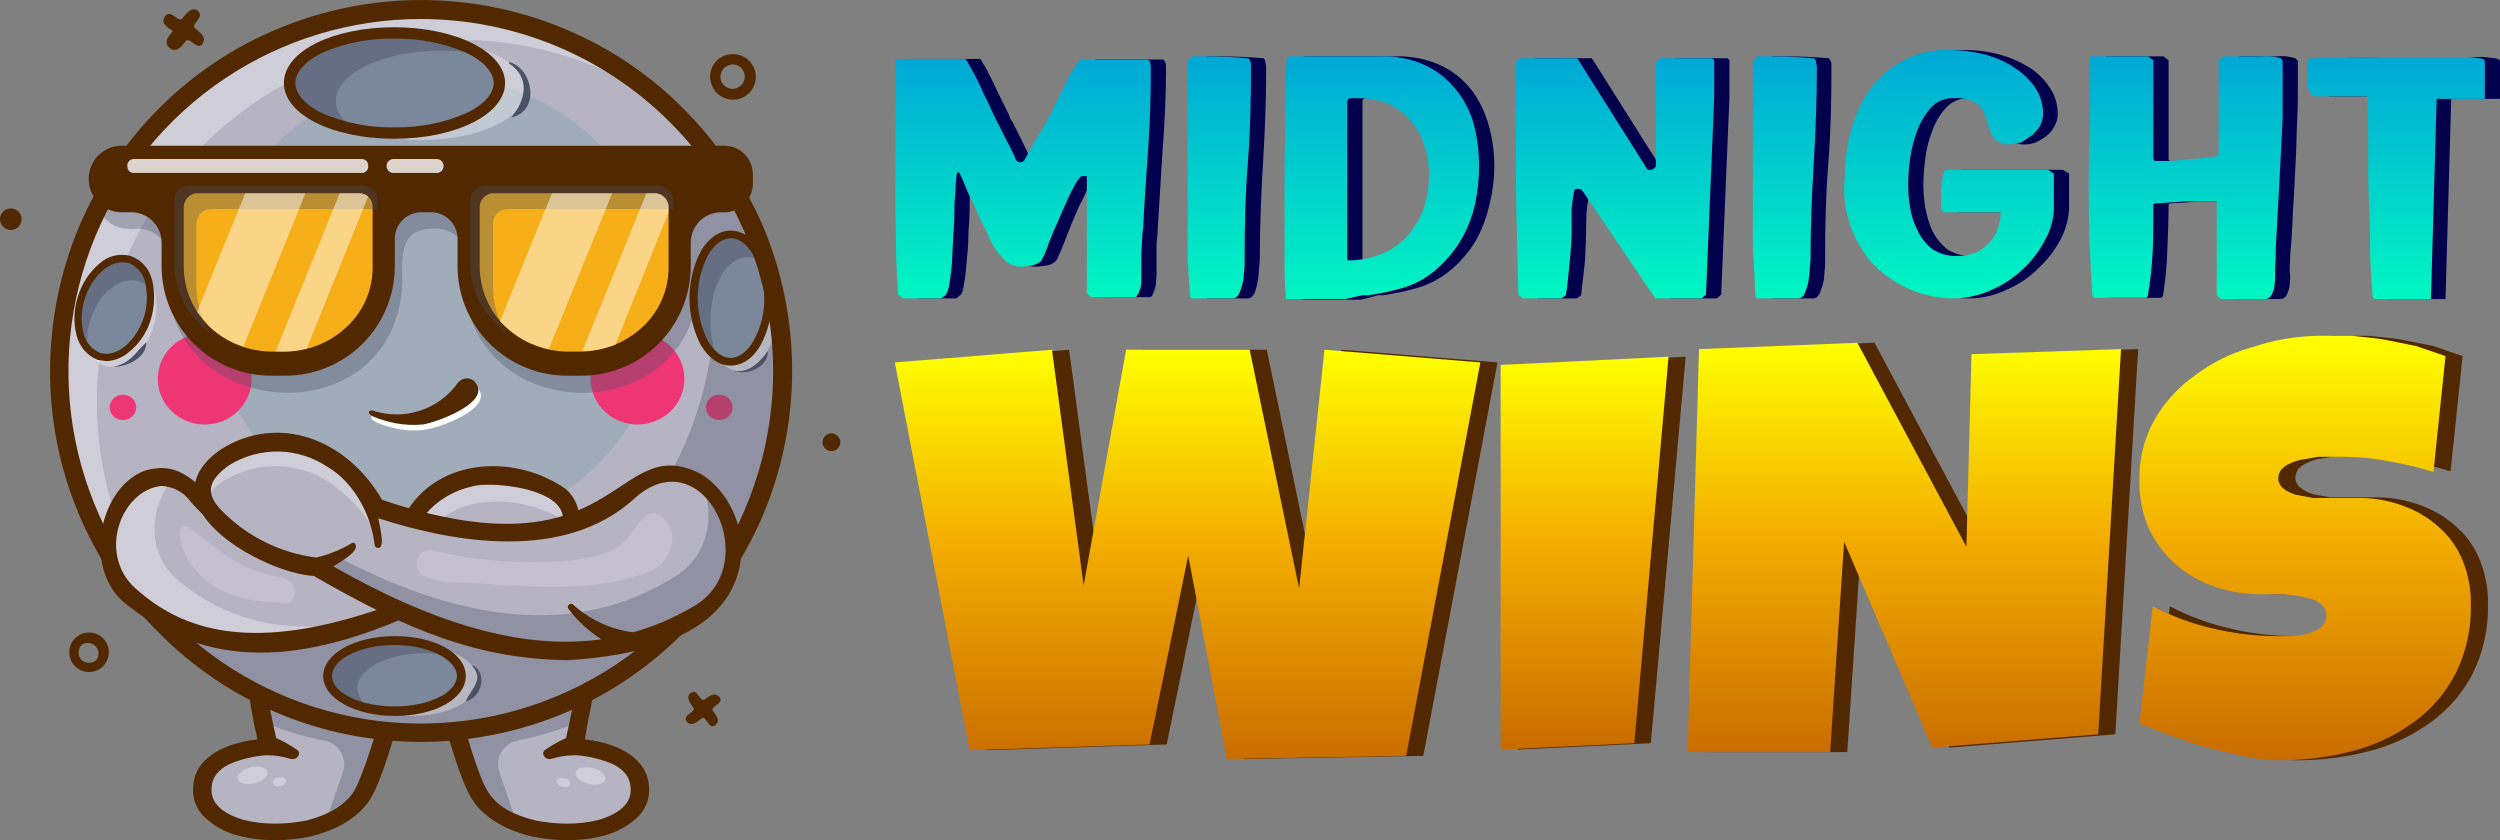 <svg width="1229" height="413" viewBox="0 0 1229 413" fill="none" xmlns="http://www.w3.org/2000/svg">
<rect x="0" y="0" width="1229" height="413" fill="#808080" stroke="none"/>
<g clip-path="url(#clip0_40003180_6304)">
<path d="M349.229 39.244C348.78 36.395 349.478 33.484 351.172 31.149C352.865 28.814 355.415 27.245 358.263 26.786C360.47 26.368 362.751 26.622 364.812 27.515C366.873 28.408 368.618 29.9 369.821 31.796C371.024 33.692 371.63 35.905 371.561 38.15C371.491 40.394 370.749 42.566 369.431 44.384C368.112 46.202 366.278 47.582 364.166 48.346C362.054 49.11 359.762 49.223 357.585 48.669C355.408 48.115 353.448 46.921 351.958 45.24C350.468 43.56 349.517 41.471 349.229 39.244ZM366.051 36.753C365.938 35.971 365.669 35.221 365.261 34.544C364.853 33.869 364.314 33.281 363.675 32.817C363.036 32.352 362.311 32.02 361.542 31.84C360.773 31.661 359.976 31.636 359.198 31.769C357.656 32.072 356.285 32.947 355.361 34.218C354.436 35.488 354.026 37.061 354.213 38.621C354.461 40.191 355.322 41.598 356.608 42.532C357.893 43.467 359.497 43.853 361.067 43.605C362.637 43.357 364.044 42.496 364.979 41.211C365.913 39.926 366.299 38.322 366.051 36.753Z" fill="#512800"/>
<path d="M353.901 342.923C351.409 339.808 348.605 342.3 346.425 343.857C344.244 345.415 342.998 338.562 339.882 340.431C336.767 342.3 339.259 345.726 340.817 347.906C342.375 350.086 335.521 351.332 337.39 354.447C339.259 357.562 342.686 355.07 344.867 353.201C347.048 351.332 348.294 358.807 351.409 356.627C354.525 354.447 352.032 351.644 350.475 349.464C348.917 347.283 355.771 346.037 353.901 342.923Z" fill="#512800"/>
<path d="M408.733 221.76C411.141 221.76 413.094 219.808 413.094 217.4C413.094 214.991 411.141 213.039 408.733 213.039C406.324 213.039 404.371 214.991 404.371 217.4C404.371 219.808 406.324 221.76 408.733 221.76Z" fill="#512800"/>
<path d="M51.091 314.265C52.785 316.207 53.638 318.741 53.462 321.311C53.287 323.881 52.098 326.276 50.156 327.97C48.215 329.663 45.68 330.516 43.109 330.341C40.538 330.166 38.143 328.977 36.449 327.035C35.61 326.074 34.969 324.957 34.562 323.748C34.155 322.54 33.99 321.262 34.077 319.99C34.164 318.717 34.501 317.474 35.068 316.332C35.635 315.189 36.422 314.17 37.383 313.331C38.345 312.493 39.462 311.852 40.671 311.445C41.88 311.038 43.158 310.873 44.431 310.96C45.704 311.047 46.947 311.383 48.09 311.95C49.232 312.518 50.252 313.304 51.091 314.265ZM39.876 324.232C40.865 325.195 42.175 325.76 43.554 325.817C44.934 325.875 46.286 325.421 47.352 324.544C48.087 323.571 48.462 322.374 48.416 321.156C48.37 319.938 47.905 318.773 47.1 317.858C46.294 316.943 45.198 316.334 43.995 316.133C42.793 315.933 41.558 316.153 40.499 316.757C39.966 317.206 39.527 317.756 39.207 318.376C38.887 318.995 38.693 319.671 38.635 320.365C38.577 321.06 38.657 321.759 38.87 322.422C39.083 323.086 39.425 323.701 39.876 324.232Z" fill="#512800"/>
<path d="M83.49 23.672C86.917 26.164 89.409 22.738 91.278 20.246C93.148 17.754 96.886 24.918 99.378 21.803C101.871 18.689 98.444 15.885 95.951 14.017C93.459 12.148 100.624 8.41 97.509 5.607C94.394 2.804 91.59 6.541 89.721 9.033C87.852 11.525 84.113 4.361 81.309 7.787C78.506 11.213 82.244 13.394 85.048 15.262C82.867 17.754 80.063 20.869 83.49 23.672Z" fill="#512800"/>
<path d="M5.296 113.062C8.221 113.062 10.592 110.692 10.592 107.768C10.592 104.843 8.221 102.473 5.296 102.473C2.371 102.473 0 104.843 0 107.768C0 110.692 2.371 113.062 5.296 113.062Z" fill="#512800"/>
<path d="M250.161 288.727C273.838 287.481 292.841 306.169 289.103 327.348L282.249 367.216C298.761 368.15 313.714 374.379 314.649 386.526C317.764 413.935 247.981 416.427 235.831 390.575C230.846 379.986 222.746 353.511 216.204 330.463C209.662 307.415 226.485 289.973 250.161 288.727Z" fill="#B6B3C3"/>
<path opacity="0.35" fill-rule="evenodd" clip-rule="evenodd" d="M254.523 364.101C264.653 362.038 274.563 359.013 284.118 355.069L289.103 327.348C292.841 306.169 273.838 287.481 250.161 288.727C226.485 289.973 210.285 310.218 216.204 330.463C222.123 350.708 230.846 379.986 235.831 390.575C240.815 401.165 245.8 402.099 254.211 404.903L245.488 379.674C244.92 378.06 244.708 376.342 244.868 374.638C245.028 372.934 245.555 371.285 246.414 369.805C247.273 368.325 248.442 367.048 249.842 366.063C251.242 365.079 252.839 364.409 254.523 364.101Z" fill="#4C5166"/>
<g opacity="0.35">
<path d="M297.529 383.275C298.063 381.103 295.244 378.544 291.234 377.559C287.224 376.575 283.541 377.537 283.007 379.708C282.474 381.88 285.292 384.439 289.302 385.424C293.312 386.408 296.996 385.446 297.529 383.275Z" fill="white"/>
<path d="M280.342 385.466C280.629 384.297 279.372 382.983 277.534 382.532C275.696 382.08 273.973 382.663 273.686 383.832C273.399 385.001 274.656 386.315 276.494 386.766C278.332 387.218 280.055 386.636 280.342 385.466Z" fill="white"/>
</g>
<path d="M278.51 412.999C272.644 413.009 266.795 412.382 261.064 411.13C247.357 407.704 237.076 401.163 231.78 392.442C226.484 383.721 220.877 364.41 215.269 343.854L211.531 331.395C210.008 325.992 209.836 320.297 211.031 314.811C212.226 309.326 214.751 304.218 218.384 299.937C222.292 295.361 227.105 291.642 232.52 289.016C237.935 286.389 243.835 284.911 249.849 284.676H250.161C266.049 285.299 277.576 289.659 284.429 297.446C297.825 312.396 292.841 336.379 288.479 357.558L287.545 363.476C306.237 365.656 318.075 374.066 319.01 386.213C319.358 389.066 319.033 391.962 318.059 394.666C317.085 397.371 315.49 399.809 313.402 401.786C308.698 406.071 303.037 409.168 296.891 410.818C290.889 412.365 284.707 413.098 278.51 412.999ZM250.161 292.774C245.45 293.03 240.84 294.238 236.61 296.326C232.38 298.414 228.617 301.338 225.55 304.921C222.795 308.316 220.903 312.327 220.035 316.612C219.167 320.896 219.349 325.327 220.565 329.526C221.5 333.575 222.746 337.936 223.992 341.985C229.288 360.984 234.896 380.918 239.569 388.704C244.242 396.491 252.03 400.54 263.245 403.343C268.274 404.339 273.384 404.86 278.51 404.901C283.864 404.949 289.202 404.321 294.398 403.032C300.629 401.163 311.221 396.802 309.975 386.836C309.664 382.164 306.86 378.426 301.252 375.623C295.508 373.191 289.404 371.718 283.183 371.262H282.872C278.751 371.273 274.655 371.903 270.722 373.131H270.099C269.611 373.159 269.124 373.058 268.687 372.84C268.25 372.621 267.877 372.292 267.607 371.885C267.378 371.637 267.209 371.339 267.115 371.015C267.021 370.691 267.003 370.349 267.064 370.017C267.124 369.685 267.261 369.371 267.463 369.101C267.666 368.831 267.928 368.611 268.23 368.459C271.376 366.292 274.712 364.415 278.199 362.853C278.822 360.673 279.133 358.493 279.756 356.001C283.806 336.69 288.168 314.576 277.576 302.429C271.968 296.511 263.245 293.397 250.161 292.774Z" fill="#512800"/>
<path d="M163.866 288.727C140.189 287.481 121.186 306.169 124.924 327.348L131.778 367.216C115.267 368.15 100.313 374.379 99.379 386.526C96.263 413.935 166.047 416.427 178.197 390.575C183.181 379.986 191.281 353.511 197.823 330.463C204.365 307.415 187.543 289.973 163.866 288.727Z" fill="#B6B3C3"/>
<path opacity="0.35" fill-rule="evenodd" clip-rule="evenodd" d="M159.505 364.101C149.351 362.133 139.432 359.105 129.909 355.069L124.925 327.348C121.186 306.169 140.19 287.481 163.866 288.727C187.543 289.973 203.743 310.218 197.823 330.463C191.904 350.708 183.181 379.986 178.197 390.575C173.212 401.165 168.228 402.099 159.816 404.903L168.539 379.674C169.108 378.06 169.319 376.342 169.16 374.638C169 372.934 168.472 371.285 167.614 369.805C166.755 368.325 165.585 367.048 164.185 366.063C162.785 365.079 161.189 364.409 159.505 364.101Z" fill="#4C5166"/>
<g opacity="0.35">
<path d="M125.105 385.077C129.115 384.093 131.934 381.534 131.4 379.362C130.867 377.19 127.183 376.228 123.173 377.213C119.163 378.198 116.345 380.757 116.878 382.928C117.412 385.1 121.095 386.062 125.105 385.077Z" fill="white"/>
<path fill-rule="evenodd" clip-rule="evenodd" d="M140.503 383.409C140.814 384.655 139.88 385.901 138.01 386.524C136.141 387.147 134.583 386.212 134.272 384.966C133.96 383.72 134.895 382.475 136.764 382.163C138.633 381.852 140.191 382.163 140.503 383.409Z" fill="white"/>
</g>
<path d="M117.137 410.818C110.963 409.239 105.285 406.133 100.626 401.786C98.538 399.809 96.943 397.371 95.969 394.666C94.995 391.962 94.67 389.066 95.019 386.213C95.642 374.066 107.791 365.656 126.483 363.476C126.187 361.48 125.771 359.504 125.237 357.558C121.187 336.379 116.203 312.396 129.599 297.446C136.453 289.659 147.979 285.299 163.867 284.676H164.179C170.193 284.911 176.093 286.389 181.508 289.016C186.924 291.642 191.736 295.361 195.644 299.937C199.298 304.205 201.814 309.326 202.957 314.826C204.101 320.326 203.836 326.025 202.186 331.395C201.252 335.444 200.005 339.805 198.759 343.854C193.152 364.41 187.544 383.721 182.248 392.442C176.952 401.163 166.671 407.704 152.964 411.13C147.233 412.382 141.384 413.009 135.518 412.999C129.321 413.098 123.139 412.365 117.137 410.818ZM136.453 302.429C125.86 314.576 130.222 336.69 134.272 356.001C134.895 358.493 135.206 360.673 135.829 362.853C139.316 364.415 142.653 366.292 145.799 368.459C146.1 368.611 146.363 368.831 146.565 369.101C146.767 369.371 146.904 369.685 146.964 370.017C147.025 370.349 147.007 370.691 146.913 371.015C146.819 371.339 146.651 371.637 146.422 371.885C146.151 372.292 145.778 372.621 145.341 372.84C144.904 373.058 144.417 373.159 143.929 373.131H142.995C139.174 371.881 135.177 371.25 131.156 371.262H130.845C124.624 371.718 118.52 373.191 112.776 375.623C107.168 378.426 104.365 382.164 104.053 386.836C102.807 396.802 113.399 401.163 119.63 403.032C124.826 404.321 130.164 404.949 135.518 404.901C140.643 404.844 145.752 404.323 150.783 403.343C161.687 400.54 170.098 395.557 174.148 388.704C178.198 381.852 184.74 360.984 190.036 341.985C191.282 337.936 192.529 333.575 193.463 329.526C194.721 325.311 194.895 320.846 193.969 316.545C193.043 312.244 191.048 308.246 188.167 304.921C185.184 301.319 181.482 298.378 177.298 296.286C173.114 294.195 168.54 292.998 163.867 292.774C150.783 293.397 142.06 296.511 136.453 302.429Z" fill="#512800"/>
<path d="M206.858 360.05C305.102 360.05 384.744 280.426 384.744 182.205C384.744 83.984 305.102 4.359 206.858 4.359C108.615 4.359 28.973 83.984 28.973 182.205C28.973 280.426 108.615 360.05 206.858 360.05Z" fill="#B6B3C3"/>
<path d="M215.269 260.695C276.865 260.695 326.798 210.773 326.798 149.191C326.798 87.609 276.865 37.688 215.269 37.688C153.673 37.688 103.74 87.609 103.74 149.191C103.74 210.773 153.673 260.695 215.269 260.695Z" fill="#A1ACBA"/>
<path d="M353.591 206.502C357.204 206.502 360.133 203.713 360.133 200.272C360.133 196.832 357.204 194.043 353.591 194.043C349.978 194.043 347.049 196.832 347.049 200.272C347.049 203.713 349.978 206.502 353.591 206.502Z" fill="#EE3675"/>
<path d="M313.403 208.679C326.135 208.679 336.457 198.639 336.457 186.253C336.457 173.868 326.135 163.828 313.403 163.828C300.671 163.828 290.35 173.868 290.35 186.253C290.35 198.639 300.671 208.679 313.403 208.679Z" fill="#EE3675"/>
<path d="M60.437 206.502C64.05 206.502 66.979 203.713 66.979 200.272C66.979 196.832 64.05 194.043 60.437 194.043C56.824 194.043 53.895 196.832 53.895 200.272C53.895 203.713 56.824 206.502 60.437 206.502Z" fill="#EE3675"/>
<path d="M100.626 208.679C113.358 208.679 123.679 198.639 123.679 186.253C123.679 173.868 113.358 163.828 100.626 163.828C87.894 163.828 77.572 173.868 77.572 186.253C77.572 198.639 87.894 208.679 100.626 208.679Z" fill="#EE3675"/>
<path opacity="0.35" d="M47.666 197.157C47.666 150.072 66.374 104.916 99.676 71.622C132.977 38.328 178.144 19.623 225.24 19.623C262.097 19.434 298.074 30.879 328.046 52.327C310.278 35.465 289.218 22.454 266.185 14.109C243.153 5.764 218.645 2.266 194.197 3.833C169.749 5.4 145.889 11.999 124.111 23.216C102.333 34.433 83.108 50.027 67.639 69.019C52.17 88.012 40.793 109.994 34.218 133.588C27.644 157.182 26.015 181.879 29.434 206.132C32.853 230.385 41.245 253.671 54.085 274.529C66.926 295.388 83.937 313.37 104.053 327.349C86.177 310.713 71.938 290.558 62.234 268.152C52.529 245.746 47.569 221.574 47.666 197.157Z" fill="#FEFEFE"/>
<path opacity="0.35" d="M333.652 306.792C383.497 258.827 399.697 173.486 369.167 109.636C364.532 99.412 359.007 89.615 352.655 80.359L347.671 73.818C346.724 72.69 345.407 71.934 343.955 71.684C342.503 71.434 341.01 71.707 339.74 72.454C338.47 73.201 337.506 74.373 337.018 75.763C336.531 77.154 336.553 78.671 337.079 80.047H337.39C335.833 80.047 62.618 79.736 61.371 80.047C56.533 87.018 52.162 94.301 48.287 101.85C51.402 110.571 59.502 113.374 67.914 112.439C71.962 112.439 75.845 114.047 78.708 116.909C81.571 119.772 83.179 123.653 83.179 127.701C72.898 207.124 194.085 218.025 197.823 139.225C197.823 128.013 195.643 113.374 211.219 112.439C219.631 111.505 228.042 115.866 228.665 124.898C217.45 213.976 351.721 216.78 343.309 127.701C343.283 126.962 343.388 126.223 343.621 125.521C343.621 124.695 343.949 123.903 344.533 123.318C345.118 122.734 345.91 122.406 346.736 122.406C347.563 122.406 348.355 122.734 348.939 123.318C349.523 123.903 349.852 124.695 349.852 125.521C360.444 203.698 314.648 282.187 244.553 311.464C227.738 308.187 211.478 302.524 196.266 294.645C154.209 314.267 113.086 319.562 76.948 288.105C70.384 282.953 66.037 275.487 64.798 267.237C63.12 275.119 63.659 283.313 66.356 290.908H66.044C121.498 367.216 243.307 383.101 316.206 322.677C322.381 317.791 328.211 312.484 333.652 306.792ZM173.212 326.726H161.374C160.751 326.415 160.751 325.48 161.374 325.48C173.256 322.389 184.831 318.219 195.954 313.022H196.577C202.496 316.136 208.415 318.628 214.335 321.12C214.5 321.12 214.658 321.185 214.775 321.302C214.892 321.419 214.958 321.577 214.958 321.743C214.958 321.908 214.892 322.066 214.775 322.183C214.658 322.3 214.5 322.365 214.335 322.365C200.845 325.421 187.043 326.884 173.212 326.726Z" fill="#4C5166"/>
<path opacity="0.35" d="M202.496 351.954C220.562 351.954 235.207 344.145 235.207 334.512C235.207 324.879 220.562 317.07 202.496 317.07C184.43 317.07 169.785 324.879 169.785 334.512C169.785 344.145 184.43 351.954 202.496 351.954Z" fill="#FEFEFE"/>
<path d="M194.086 349.774C212.152 349.774 226.797 341.965 226.797 332.333C226.797 322.7 212.152 314.891 194.086 314.891C176.02 314.891 161.375 322.7 161.375 332.333C161.375 341.965 176.02 349.774 194.086 349.774Z" fill="#7B879B"/>
<path opacity="0.45" d="M175.705 338.25C175.705 328.906 190.347 321.12 208.727 321.12C212.813 321.039 216.893 321.457 220.877 322.366C214.958 317.694 205.3 314.891 194.085 314.891C176.016 314.891 161.062 322.677 161.062 332.333C161.062 341.988 169.474 345.725 181.624 348.217C179.921 347.14 178.497 345.676 177.468 343.944C176.439 342.212 175.835 340.261 175.705 338.25Z" fill="#4C5166"/>
<path d="M194.086 351.955C174.459 351.955 158.883 343.234 158.883 332.333C158.883 321.432 174.459 312.711 194.086 312.711C213.713 312.711 228.978 321.12 228.978 332.333C228.978 343.546 213.713 351.955 194.086 351.955ZM194.086 317.071C177.263 317.071 163.244 323.924 163.244 332.333C163.244 340.743 177.263 347.283 194.086 347.283C210.909 347.283 224.616 340.431 224.616 332.333C224.616 324.235 210.597 317.071 194.086 317.071Z" fill="#512800"/>
<path opacity="0.35" d="M75.234 161.255C79.419 148.145 75.636 135.228 66.785 132.404C57.933 129.58 47.366 137.918 43.181 151.028C38.996 164.138 42.779 177.055 51.63 179.879C60.481 182.703 71.049 174.365 75.234 161.255Z" fill="#FEFEFE"/>
<path d="M72.328 156.572C76.512 143.462 72.73 130.545 63.878 127.721C55.027 124.896 44.459 133.235 40.275 146.345C36.09 159.454 39.873 172.371 48.724 175.196C57.575 178.02 68.143 169.681 72.328 156.572Z" fill="#7B879B"/>
<path opacity="0.45" d="M44.55 156.976C48.6 143.895 59.192 135.485 68.227 138.288C70.435 138.93 72.393 140.235 73.834 142.026C72.9 134.862 69.161 129.256 63.865 127.699C58.569 126.141 44.239 132.993 40.189 146.075C36.139 159.156 38.319 166.008 42.992 171.303C42.46 166.471 42.992 161.581 44.55 156.976Z" fill="#4C5166"/>
<path d="M52.338 177.535L47.976 176.912C45.458 175.878 43.216 174.27 41.431 172.214C39.646 170.159 38.367 167.715 37.696 165.077C36.046 158.714 36.262 152.01 38.319 145.766C40.187 139.447 43.87 133.815 48.911 129.57C50.929 127.703 53.389 126.38 56.06 125.727C58.73 125.073 61.523 125.109 64.176 125.833C66.794 126.756 69.138 128.324 70.989 130.393C72.841 132.462 74.14 134.964 74.768 137.668C76.272 144.047 76.057 150.71 74.145 156.979C72.282 163.379 68.471 169.04 63.241 173.175C60.194 175.802 56.356 177.336 52.338 177.535ZM60.126 128.947C52.961 128.947 45.172 136.111 41.746 146.701C39.844 152.33 39.628 158.392 41.123 164.142C41.646 166.226 42.651 168.157 44.059 169.78C45.465 171.403 47.234 172.672 49.222 173.486C57.011 175.978 66.668 168.191 70.718 156.044C72.457 150.387 72.672 144.37 71.341 138.603C70.818 136.519 69.812 134.588 68.405 132.965C66.998 131.342 65.229 130.073 63.241 129.259L60.126 128.947Z" fill="#512800"/>
<path opacity="0.35" d="M363.871 182.517C374.022 182.517 382.251 168.433 382.251 151.059C382.251 133.686 374.022 119.602 363.871 119.602C353.719 119.602 345.49 133.686 345.49 151.059C345.49 168.433 353.719 182.517 363.871 182.517Z" fill="#FEFEFE"/>
<path d="M359.199 177.845C369.35 177.845 377.579 163.761 377.579 146.387C377.579 129.014 369.35 114.93 359.199 114.93C349.048 114.93 340.818 129.014 340.818 146.387C340.818 163.761 349.048 177.845 359.199 177.845Z" fill="#7B879B"/>
<path opacity="0.45" d="M349.229 157.601C349.229 140.471 357.329 126.455 367.298 126.455C369.767 126.36 372.191 127.131 374.151 128.635C371.036 120.537 365.429 115.242 359.198 115.242C352.967 115.242 341.129 129.258 341.129 146.388C341.129 163.519 345.802 170.994 352.344 175.666C350.275 169.868 349.221 163.757 349.229 157.601Z" fill="#4C5166"/>
<path d="M359.198 179.713C353.59 179.713 348.606 176.287 344.556 169.746C340.866 162.567 338.941 154.613 338.941 146.542C338.941 138.471 340.866 130.516 344.556 123.338C348.606 116.797 353.59 113.371 359.198 113.371C364.805 113.371 370.101 116.797 373.84 123.338C377.702 130.395 379.636 138.344 379.447 146.386C379.661 154.53 377.727 162.586 373.84 169.746C370.101 176.287 364.805 179.713 359.198 179.713ZM359.198 117.109C355.148 117.109 351.098 120.223 347.983 125.518C344.696 132.039 342.984 139.24 342.984 146.542C342.984 153.844 344.696 161.045 347.983 167.566C351.098 172.861 355.148 175.975 359.198 175.975C363.248 175.975 367.298 172.861 370.413 167.566C374.055 161.112 375.885 153.794 375.709 146.386C375.844 139.082 374.015 131.875 370.413 125.518C367.298 120.223 363.559 117.109 359.198 117.109Z" fill="#512800"/>
<path opacity="0.35" d="M207.171 68.832C235.56 68.832 258.574 57.816 258.574 44.227C258.574 30.637 235.56 19.621 207.171 19.621C178.782 19.621 155.768 30.637 155.768 44.227C155.768 57.816 178.782 68.832 207.171 68.832Z" fill="#FEFEFE"/>
<path d="M193.774 65.406C222.163 65.406 245.177 54.39 245.177 40.801C245.177 27.212 222.163 16.195 193.774 16.195C165.385 16.195 142.371 27.212 142.371 40.801C142.371 54.39 165.385 65.406 193.774 65.406Z" fill="#7B879B"/>
<path opacity="0.45" d="M165.113 49.522C165.113 36.129 188.167 24.916 216.828 24.916C223.313 24.874 229.786 25.5 236.143 26.785C226.797 20.244 211.532 16.195 193.774 16.195C165.425 16.195 142.371 27.096 142.371 40.801C142.371 54.505 155.767 60.112 174.459 63.538C168.54 59.8 165.113 54.817 165.113 49.522Z" fill="#4C5166"/>
<path d="M193.773 68.212C163.554 68.212 139.566 56.376 139.566 40.803C139.566 25.23 163.554 13.395 193.773 13.395C223.992 13.395 248.292 25.542 248.292 40.803C248.292 56.065 224.304 68.212 193.773 68.212ZM193.773 19.001C181.686 18.767 169.687 21.102 158.57 25.853C150.159 29.902 145.174 35.508 145.174 40.803C145.174 46.098 150.159 51.705 158.57 55.754C169.687 60.504 181.686 62.84 193.773 62.606C205.861 62.84 217.86 60.504 228.977 55.754C237.699 51.705 242.684 46.098 242.684 40.803C242.684 35.508 237.699 29.902 228.977 25.853C217.86 21.102 205.861 18.767 193.773 19.001Z" fill="#512800"/>
<path d="M232.403 327.035C239.88 331.084 236.765 342.92 228.977 344.789C231.469 338.559 238.323 334.199 232.092 327.347L232.403 327.035Z" fill="#4C5166"/>
<path d="M55.764 180.336C64.175 178.467 66.044 173.795 71.652 168.5H71.963C71.963 175.664 62.617 180.336 56.075 180.336H55.764Z" fill="#4C5166"/>
<path d="M360.445 182.207C367.611 183.764 373.218 178.47 377.268 172.863H377.58C377.268 180.961 366.988 184.699 360.445 182.207Z" fill="#4C5166"/>
<path d="M250.474 30.523C262.312 33.95 265.427 54.506 251.72 57.621H251.408C258.573 49.211 260.754 37.998 250.162 31.146L250.474 30.523Z" fill="#4C5166"/>
<path d="M206.859 364.723C182.568 364.699 158.525 359.828 136.141 350.396C114.444 341.23 94.757 327.896 78.196 311.152C61.167 294.278 47.661 274.19 38.463 252.054C29.264 229.918 24.556 206.176 24.612 182.206C24.669 157.823 29.539 133.691 38.942 111.193C48.262 89.583 61.58 69.928 78.196 53.26C94.77 36.609 114.459 23.38 136.141 14.328C158.575 4.879 182.672 0.012 207.015 0.012C231.358 0.012 255.455 4.879 277.889 14.328C299.571 23.38 319.26 36.609 335.834 53.26C352.45 69.928 365.768 89.583 375.087 111.193C384.546 133.674 389.419 157.817 389.419 182.206C389.419 206.595 384.546 230.739 375.087 253.22C365.842 274.869 352.515 294.538 335.834 311.152C319.272 327.896 299.585 341.23 277.889 350.396C255.395 359.829 231.251 364.699 206.859 364.723ZM206.859 9.344C172.587 9.344 139.086 19.509 110.595 38.551C82.103 57.593 59.903 84.658 46.802 116.319C33.701 147.981 30.289 182.816 36.998 216.417C43.706 250.018 60.234 280.874 84.49 305.08C108.745 329.286 139.638 345.755 173.258 352.401C206.879 359.048 241.716 355.574 273.361 342.419C305.006 329.265 332.036 307.02 351.032 278.501C370.027 249.982 380.133 216.47 380.072 182.206C379.989 136.332 361.704 92.364 329.229 59.955C296.754 27.546 252.744 9.344 206.859 9.344Z" fill="#512800"/>
<path d="M281.003 254.466C280.609 250.403 278.722 246.63 275.707 243.877C272.852 241.517 269.575 239.72 266.05 238.582C254.924 233.959 242.696 232.661 230.847 234.844C224.741 236.094 218.983 238.666 213.977 242.379C208.972 246.092 204.841 250.855 201.874 256.335L200.005 260.696C172.901 267.236 145.175 271.285 119.629 260.384C110.818 256.666 103.022 250.9 96.887 243.565C68.849 212.107 33.646 270.04 66.045 294.645C108.102 328.595 160.128 317.071 205.301 295.891C214.958 301.186 230.223 297.76 238.946 294.645C252.895 289.225 265.151 280.196 274.461 268.482C278.213 264.718 280.528 259.759 281.003 254.466Z" fill="#B6B3C3"/>
<path d="M134.583 283.12C138.945 283.432 146.11 286.235 144.552 292.464C142.995 298.693 139.256 296.202 136.141 296.202C118.384 295.89 97.822 289.661 90.034 270.039C87.853 264.432 86.607 254.777 94.396 260.383C107.48 270.35 118.072 280.005 134.583 283.12Z" fill="#C4C0D1"/>
<path opacity="0.35" d="M89.098 286.545C70.717 272.529 73.832 248.547 85.048 235.154C60.437 227.367 38.318 273.464 66.044 294.643C104.363 325.478 150.781 318.626 193.15 301.495C157.635 311.774 120.563 312.085 89.098 286.545Z" fill="white"/>
<path opacity="0.35" d="M275.708 243.877C272.852 241.517 269.575 239.72 266.05 238.582C254.924 233.959 242.696 232.661 230.847 234.844C224.741 236.094 218.983 238.666 213.978 242.379C208.972 246.092 204.841 250.855 201.874 256.335L200.316 259.138C200.316 263.81 200.628 268.794 200.628 273.466H202.186C202.658 271.898 203.396 270.423 204.366 269.105C207.333 263.625 211.464 258.862 216.47 255.149C221.475 251.436 227.233 248.864 233.339 247.614C245.086 245.438 257.212 246.737 268.231 251.352C271.851 252.489 275.231 254.284 278.2 256.647L280.381 259.138C280.739 257.71 280.948 256.249 281.004 254.778C280.684 250.604 278.791 246.708 275.708 243.877Z" fill="white"/>
<path d="M278.2 240.45C252.031 222.074 211.532 225.188 197.201 256.646C96.576 281.875 108.414 220.516 71.03 231.418C47.665 240.45 40.188 282.497 63.865 298.382C106.545 332.02 155.456 323.611 205.301 300.874C230.535 311.464 281.315 283.743 284.742 254.466C284.677 251.805 284.062 249.186 282.936 246.774C281.81 244.362 280.198 242.209 278.2 240.45ZM271.658 265.367C254.835 285.301 229.289 299.628 206.859 291.841C149.537 314.89 102.495 320.496 68.538 290.907C46.731 274.088 59.192 240.761 79.442 238.893C82.264 239.024 85.019 239.792 87.501 241.141C89.983 242.489 92.127 244.383 93.772 246.679C119.941 277.514 162.933 274.399 197.201 265.99C197.201 269.105 198.136 281.252 202.186 280.629C206.236 280.006 203.432 279.071 203.432 278.137C198.448 258.203 214.959 242.942 231.782 239.204C242.374 235.778 292.531 241.384 271.658 265.367Z" fill="#512800"/>
<path fill-rule="evenodd" clip-rule="evenodd" d="M309.353 241.694C300.802 249.138 290.688 254.566 279.757 257.578C248.604 266.611 216.204 259.447 185.051 249.48C179.537 240.051 172.109 231.881 163.243 225.498C155.504 220.401 146.476 217.607 137.21 217.441C127.944 217.276 118.822 219.746 110.906 224.563C105.61 227.989 100.314 233.284 99.691 239.825C99.604 242.601 100.147 245.36 101.281 247.895C102.414 250.431 104.107 252.677 106.233 254.464C119.461 267.837 136.792 276.391 155.455 278.758C211.843 312.084 281.003 338.87 341.752 302.741C384.121 279.069 347.36 209.613 309.353 241.694Z" fill="#B6B3C3"/>
<path d="M321.502 280.005C290.972 293.087 256.08 287.48 223.681 286.235C218.557 286.335 213.467 285.381 208.727 283.431C201.873 280.317 204.989 268.793 212.465 270.661C241.749 277.825 294.087 280.628 308.106 265.367C312.779 259.449 318.387 246.679 326.487 255.088C334.587 263.498 329.29 275.022 321.502 280.005Z" fill="#C4C0D1"/>
<path opacity="0.35" fill-rule="evenodd" clip-rule="evenodd" d="M181.312 243.251C176.185 236.486 170.098 230.505 163.243 225.498C155.504 220.401 146.476 217.607 137.21 217.441C127.944 217.276 118.822 219.746 110.905 224.563C105.609 227.989 100.313 233.284 99.69 239.825C99.363 241.948 99.689 244.121 100.625 246.054C102.901 242.118 106.111 238.802 109.971 236.399C117.861 231.508 126.995 228.995 136.277 229.161C145.56 229.326 154.598 232.164 162.309 237.333C171.344 243.617 178.894 251.803 184.427 261.316H185.362L181.312 243.251Z" fill="white"/>
<path opacity="0.35" fill-rule="evenodd" clip-rule="evenodd" d="M345.803 239.203C351.411 254.776 348.295 274.71 329.292 284.988C276.331 316.757 216.828 300.561 165.425 273.464L155.145 278.759H155.456C211.844 312.085 281.004 338.871 341.753 302.742C368.857 287.48 363.249 252.907 345.803 239.203Z" fill="#4C5166"/>
<path d="M343.933 232.665C301.564 211.797 304.991 284.99 187.854 245.746C170.097 215.223 136.451 203.387 108.725 220.829C69.16 248.238 129.598 281.876 154.209 283.122C200.627 309.907 234.584 323.923 279.134 324.546C310.599 322.677 362.313 313.956 364.494 271.286C364.805 255.401 356.394 239.828 343.933 232.665ZM339.883 298.695C330.888 303.953 321.256 308.035 311.222 310.842C300.183 309.42 289.85 304.635 281.626 297.137C281.326 296.912 280.955 296.803 280.581 296.83C280.207 296.856 279.855 297.017 279.59 297.282C279.325 297.547 279.164 297.899 279.138 298.273C279.111 298.647 279.22 299.018 279.445 299.318C283.903 305.233 289.391 310.298 295.645 314.268C257.949 319.563 214.646 307.416 163.866 278.45C166.047 276.892 176.639 271.286 174.77 267.86C174.734 267.624 174.632 267.402 174.474 267.223C174.316 267.043 174.11 266.913 173.88 266.847C173.65 266.781 173.406 266.783 173.177 266.852C172.948 266.922 172.744 267.055 172.589 267.237C167.254 270.367 161.478 272.677 155.455 274.089C137.826 271.858 121.468 263.735 109.036 251.041C100.002 242.008 103.117 235.468 112.775 228.616C120.061 224.114 128.492 221.807 137.056 221.973C145.621 222.139 153.955 224.769 161.062 229.55C172.901 236.402 182.247 251.664 184.116 267.548C184.116 267.794 184.164 268.037 184.258 268.264C184.352 268.49 184.49 268.696 184.663 268.87C184.837 269.043 185.043 269.181 185.27 269.275C185.497 269.369 185.74 269.417 185.985 269.417C189.724 269.106 186.297 257.582 185.985 254.778C223.681 266.925 277.576 276.269 311.845 245.123C346.113 213.977 376.955 279.073 339.883 298.695Z" fill="#512800"/>
<path d="M182.87 204.632C183.092 204.455 183.366 204.359 183.649 204.359C183.932 204.359 184.207 204.455 184.428 204.632C192.042 206.964 200.18 206.964 207.793 204.632C215.153 202.166 221.572 197.489 226.174 191.239C226.848 190.263 227.815 189.527 228.934 189.135C230.054 188.743 231.269 188.717 232.404 189.059C233.575 189.417 234.573 190.193 235.208 191.239C242.373 200.894 215.582 210.55 209.039 211.173C204.59 211.85 200.056 211.744 195.643 210.861C193.774 210.55 180.378 207.435 182.87 204.632Z" fill="#FEFEFE"/>
<path d="M181.624 202.139C181.832 201.952 182.086 201.824 182.361 201.769C182.635 201.715 182.918 201.735 183.182 201.827C190.661 204.323 198.74 204.37 206.247 201.961C213.754 199.553 220.298 194.814 224.928 188.434C225.602 187.459 226.568 186.722 227.688 186.33C228.808 185.939 230.023 185.912 231.158 186.254C232.329 186.612 233.327 187.388 233.962 188.434C241.127 198.09 214.335 207.745 207.793 208.679C203.321 209.096 198.812 208.886 194.397 208.056C192.528 207.745 179.132 204.63 181.624 202.139Z" fill="#512800"/>
<path d="M356.706 71.637H59.191C54.949 71.799 50.941 73.62 48.028 76.707C45.114 79.794 43.53 83.901 43.615 88.144C43.611 92.334 45.232 96.362 48.137 99.382C51.042 102.402 55.004 104.179 59.191 104.34H64.176C66.166 104.299 68.144 104.655 69.994 105.388C71.844 106.12 73.53 107.215 74.951 108.607C76.373 110 77.503 111.662 78.274 113.496C79.044 115.331 79.441 117.301 79.441 119.291V130.815C79.44 137.943 80.855 145.001 83.602 151.58C86.35 158.158 90.375 164.126 95.446 169.138C100.517 174.149 106.532 178.105 113.143 180.776C119.754 183.447 126.829 184.78 133.959 184.698H139.567C146.697 184.78 153.772 183.447 160.383 180.776C166.994 178.105 173.009 174.149 178.08 169.138C183.151 164.126 187.177 158.158 189.924 151.58C192.671 145.001 194.086 137.943 194.085 130.815V116.799C194.247 113.384 195.74 110.168 198.243 107.84C200.747 105.511 204.063 104.255 207.481 104.34H211.531C214.95 104.255 218.266 105.511 220.769 107.84C223.273 110.168 224.765 113.384 224.927 116.799V130.815C224.927 137.943 226.341 145.001 229.088 151.58C231.836 158.158 235.861 164.126 240.932 169.138C246.003 174.149 252.018 178.105 258.629 180.776C265.24 183.447 272.316 184.78 279.445 184.698H285.053C292.183 184.78 299.258 183.447 305.869 180.776C312.48 178.105 318.495 174.149 323.566 169.138C328.637 164.126 332.663 158.158 335.41 151.58C338.158 145.001 339.572 137.943 339.571 130.815V119.291C339.571 117.301 339.968 115.331 340.739 113.496C341.51 111.662 342.639 110 344.061 108.607C345.483 107.215 347.168 106.12 349.018 105.388C350.869 104.655 352.847 104.299 354.837 104.34H356.706C360.369 104.178 363.824 102.588 366.328 99.909C368.832 97.231 370.187 93.678 370.102 90.013V85.964C370.187 82.299 368.832 78.746 366.328 76.068C363.824 73.389 360.369 71.799 356.706 71.637Z" fill="#512800"/>
<path d="M279.445 172.861C267.996 172.866 256.972 168.525 248.603 160.714C244.614 156.944 241.427 152.408 239.232 147.377C237.037 142.347 235.88 136.925 235.83 131.437V101.536C235.87 100.636 236.087 99.753 236.469 98.937C236.851 98.121 237.39 97.388 238.056 96.78C238.721 96.173 239.5 95.702 240.348 95.396C241.195 95.09 242.095 94.954 242.995 94.996H321.502C322.402 94.954 323.302 95.09 324.149 95.396C324.997 95.702 325.776 96.173 326.441 96.78C327.107 97.388 327.646 98.121 328.028 98.937C328.41 99.753 328.627 100.636 328.667 101.536V131.437C328.691 136.937 327.567 142.381 325.368 147.422C323.169 152.463 319.942 156.99 315.894 160.714C307.525 168.525 296.501 172.866 285.052 172.861H279.445Z" fill="#F6AF18"/>
<path d="M133.96 172.861C122.512 172.866 111.488 168.525 103.119 160.714C99.129 156.944 95.942 152.408 93.748 147.377C91.553 142.347 90.396 136.925 90.346 131.437V101.536C90.386 100.636 90.603 99.753 90.985 98.937C91.367 98.121 91.906 97.388 92.571 96.78C93.237 96.173 94.016 95.702 94.863 95.396C95.711 95.09 96.611 94.954 97.511 94.996H176.329C177.214 94.954 178.098 95.091 178.928 95.401C179.758 95.711 180.517 96.186 181.158 96.798C181.799 97.409 182.309 98.145 182.657 98.959C183.005 99.774 183.184 100.651 183.183 101.536V131.437C183.206 136.937 182.083 142.381 179.884 147.422C177.684 152.463 174.458 156.99 170.41 160.714C162.075 168.579 151.029 172.93 139.568 172.861H133.96Z" fill="#F6AF18"/>
<path opacity="0.35" d="M96.576 141.095V109.637C96.616 108.696 96.841 107.772 97.238 106.918C97.636 106.064 98.198 105.297 98.893 104.661C99.587 104.024 100.4 103.531 101.286 103.209C102.171 102.887 103.111 102.743 104.052 102.785H185.363V98.424C185.364 97.457 185.168 96.499 184.789 95.609C184.41 94.719 183.854 93.915 183.155 93.246C182.456 92.576 181.629 92.055 180.724 91.714C179.818 91.373 178.853 91.219 177.886 91.261H93.149C92.182 91.219 91.216 91.373 90.311 91.714C89.405 92.055 88.578 92.576 87.879 93.246C87.181 93.915 86.625 94.719 86.246 95.609C85.866 96.499 85.671 97.457 85.672 98.424V129.571C85.684 135.381 86.909 141.125 89.27 146.435C91.63 151.744 95.073 156.503 99.379 160.405L103.429 163.832C99.023 157.061 96.645 149.172 96.576 141.095Z" fill="#4C5166"/>
<path opacity="0.35" d="M242.373 141.095V109.637C242.413 108.696 242.639 107.772 243.036 106.918C243.434 106.064 243.996 105.297 244.69 104.661C245.385 104.024 246.198 103.531 247.084 103.209C247.969 102.887 248.909 102.743 249.85 102.785H330.849V98.424C330.85 97.457 330.655 96.499 330.275 95.609C329.896 94.719 329.34 93.915 328.641 93.246C327.943 92.576 327.116 92.055 326.21 91.714C325.304 91.373 324.339 91.219 323.372 91.261H238.947C237.964 91.219 236.984 91.371 236.061 91.709C235.137 92.046 234.29 92.562 233.567 93.228C232.843 93.893 232.258 94.695 231.845 95.586C231.432 96.478 231.198 97.442 231.158 98.424V129.571C231.17 135.411 232.427 141.182 234.844 146.498C237.261 151.815 240.784 156.556 245.177 160.405L248.916 163.832C244.603 157.035 242.333 149.144 242.373 141.095Z" fill="#4C5166"/>
<g style="mix-blend-mode:overlay" opacity="0.48">
<path d="M328.667 104.34V101.536C328.627 100.636 328.41 99.753 328.028 98.937C327.646 98.121 327.107 97.388 326.442 96.78C325.776 96.173 324.997 95.702 324.15 95.396C323.302 95.09 322.402 94.954 321.502 94.996H317.764L286.299 172.55C291.841 172.48 297.326 171.426 302.499 169.435L328.667 104.34Z" fill="white"/>
</g>
<g style="mix-blend-mode:overlay" opacity="0.48">
<path d="M245.801 157.912L248.605 160.715C254.508 166.257 261.847 170.034 269.789 171.616L300.942 94.996H271.347L245.801 157.912Z" fill="white"/>
</g>
<g style="mix-blend-mode:overlay" opacity="0.48">
<path d="M120.563 94.996L96.887 153.24L103.117 160.715C107.806 165.158 113.456 168.462 119.629 170.37L150.159 94.996H120.563Z" fill="white"/>
</g>
<g style="mix-blend-mode:overlay" opacity="0.48">
<path d="M150.783 171.305L181.001 96.553C179.653 95.543 178.014 94.996 176.328 94.996H166.982L135.518 172.862H139.568C143.355 172.802 147.122 172.279 150.783 171.305Z" fill="white"/>
</g>
<g style="mix-blend-mode:overlay" opacity="0.8">
<path d="M214.96 78.176H193.152C192.299 78.254 191.505 78.649 190.928 79.283C190.352 79.917 190.034 80.745 190.037 81.602C190.034 82.459 190.352 83.286 190.928 83.921C191.505 84.555 192.299 84.95 193.152 85.028H214.96C215.814 84.95 216.607 84.555 217.184 83.921C217.761 83.286 218.079 82.459 218.075 81.602C218.079 80.745 217.761 79.917 217.184 79.283C216.607 78.649 215.814 78.254 214.96 78.176Z" fill="white"/>
<path d="M181.002 81.602C181.046 81.168 180.997 80.729 180.861 80.314C180.724 79.9 180.501 79.518 180.207 79.195C179.914 78.872 179.555 78.615 179.155 78.439C178.756 78.263 178.323 78.174 177.887 78.176H65.734C65.298 78.174 64.865 78.263 64.466 78.439C64.066 78.615 63.707 78.872 63.414 79.195C63.12 79.518 62.897 79.9 62.761 80.314C62.624 80.729 62.575 81.168 62.619 81.602C62.575 82.036 62.624 82.475 62.761 82.89C62.897 83.304 63.12 83.686 63.414 84.008C63.707 84.332 64.066 84.589 64.466 84.765C64.865 84.941 65.298 85.03 65.734 85.028H177.887C178.323 85.03 178.756 84.941 179.155 84.765C179.555 84.589 179.914 84.332 180.207 84.008C180.501 83.686 180.724 83.304 180.861 82.89C180.997 82.475 181.046 82.036 181.002 81.602Z" fill="white"/>
</g>
<path d="M736.154 178.159L699.704 371.578L611.54 373.135L592.537 273.155L573.533 365.971L485.058 368.774L448.297 178.159L525.557 171.93L541.134 287.794L562.007 171.93H622.756L647.055 289.351L659.517 171.93L736.154 178.159Z" fill="#512800"/>
<path d="M828.679 175.355L811.545 365.348L746.123 368.463V179.404L828.679 175.355Z" fill="#512800"/>
<path d="M1051.11 171.615L1039.9 360.984L958.277 367.525L914.974 266.299L908.12 369.705H838.025L843.633 171.615L921.516 168.5L975.1 268.791L977.592 174.106L1051.11 171.615Z" fill="#512800"/>
<path d="M1223.08 297.446C1223.34 309.097 1220.77 320.638 1215.6 331.084C1210.8 340.449 1203.86 348.557 1195.35 354.755C1186.37 361.366 1176.23 366.227 1165.45 369.083C1153.35 372.265 1140.88 373.836 1128.37 373.754C1122.82 373.697 1117.29 373.071 1111.86 371.886L1093.17 367.525L1075.41 361.607L1059.84 355.69L1066.69 298.069C1076.05 302.951 1086 306.614 1096.29 308.97C1106.6 311.422 1117.15 312.676 1127.75 312.708H1134.92C1137.66 312.621 1140.38 312.203 1143.02 311.462C1145.36 310.807 1147.57 309.753 1149.56 308.347C1150.39 307.608 1151.04 306.693 1151.47 305.669C1151.9 304.646 1152.1 303.539 1152.05 302.429C1152.08 301.564 1151.93 300.701 1151.61 299.896C1151.29 299.092 1150.8 298.363 1150.18 297.757C1148.8 296.474 1147.22 295.422 1145.51 294.643L1138.65 293.086L1131.49 292.151H1119.65C1111.35 292.173 1103.12 290.696 1095.35 287.791C1088.4 285.265 1082.04 281.343 1076.66 276.267C1071.38 271.227 1067.14 265.193 1064.2 258.513C1060.85 250.203 1059.39 241.253 1059.93 232.311C1060.47 223.369 1062.99 214.658 1067.31 206.81C1072.23 198.049 1079.04 190.494 1087.25 184.696C1095.72 178.255 1105.34 173.497 1115.6 170.681C1126.24 167.073 1137.39 165.18 1148.62 165.074H1164.51C1169.81 165.697 1175.1 166.009 1180.4 166.943L1195.98 170.058L1210.62 175.041L1204.7 231.727C1197.46 229.452 1190.07 227.683 1182.58 226.432C1175.09 224.95 1167.47 224.22 1159.84 224.252H1148L1140.84 225.498C1138.66 225.746 1136.55 226.378 1134.6 227.367C1132.83 228.036 1131.23 229.101 1129.93 230.481C1128.92 231.829 1128.37 233.469 1128.37 235.153C1128.46 236.058 1128.72 236.938 1129.15 237.74C1129.58 238.542 1130.16 239.251 1130.87 239.825C1132.74 241.227 1134.85 242.282 1137.1 242.94L1145.51 244.497H1169.5C1177.2 244.655 1184.8 246.239 1191.93 249.169C1198.18 251.685 1203.9 255.387 1208.75 260.07C1213.42 264.511 1217.04 269.938 1219.34 275.955C1222.02 282.794 1223.3 290.104 1223.08 297.446Z" fill="#512800"/>
<path d="M447.674 29.588C447.674 29.276 447.674 28.965 448.297 28.965H481.631C481.943 28.965 482.566 29.588 483.189 31.145C484.321 32.687 485.263 34.36 485.992 36.129C487.239 38.309 488.173 40.489 489.419 42.981L492.846 50.144L495.962 56.374C496.322 57.734 496.958 59.006 497.831 60.111L502.504 69.455L506.865 78.487C507.177 79.422 507.8 79.733 509.046 79.733C509.251 79.779 509.463 79.782 509.669 79.743C509.875 79.705 510.071 79.625 510.246 79.508C510.421 79.392 510.57 79.242 510.685 79.066C510.8 78.891 510.878 78.694 510.915 78.487L518.392 65.718C520.884 61.357 523.376 57.308 525.557 52.636C527.568 49.019 529.337 45.274 530.853 41.423C532.664 37.678 534.856 34.129 537.396 30.834C538.019 29.899 538.33 29.276 538.642 29.276H571.353C572.287 29.276 572.599 29.899 572.91 30.834C573.222 31.768 573.222 32.391 573.222 33.014C573.222 46.407 572.599 59.488 571.664 72.258C570.73 85.028 570.107 98.421 569.172 111.503C569.119 114.212 568.911 116.915 568.549 119.601V134.862C568.549 136.42 568.237 137.665 568.237 139.223C568.209 140.289 567.998 141.342 567.614 142.337C567.491 142.886 567.28 143.412 566.991 143.895C566.68 144.206 566.68 144.829 566.368 145.452L565.434 146.075H543.938L541.757 144.206V86.585H538.642L534.903 92.192C533.657 94.995 532.411 97.798 530.853 100.601L526.803 109.945L523.376 118.666C522.13 121.469 521.507 123.65 520.573 125.207C520.268 126.339 519.738 127.399 519.015 128.322C517.82 129.479 516.297 130.24 514.654 130.502L509.669 131.125C507.908 131.188 506.155 130.857 504.538 130.157C502.921 129.456 501.481 128.403 500.323 127.076C497.857 124.238 495.764 121.098 494.092 117.732L489.731 108.388C488.173 105.273 486.927 102.159 485.369 99.356L481.631 91.257C480.696 89.077 480.073 86.897 479.45 85.651C478.827 84.405 478.827 84.717 478.516 84.717C478.268 84.717 478.03 84.815 477.855 84.99C477.68 85.166 477.581 85.403 477.581 85.651C477.27 86.897 477.27 89.389 476.958 92.503C476.646 95.618 476.646 99.667 476.646 104.027C476.646 108.388 476.023 112.437 476.023 117.109C476.023 121.781 475.4 125.83 475.089 129.879C474.886 133.224 474.47 136.553 473.843 139.846C473.531 142.649 472.908 144.518 471.973 145.141L470.104 146.698H451.101L448.92 144.829C448.297 137.354 447.985 129.879 447.674 122.404V29.588Z" fill="#00004C"/>
<path d="M590.98 31.768C590.967 31.358 591.044 30.951 591.205 30.574C591.367 30.197 591.609 29.86 591.915 29.587C592.036 29.188 592.236 28.816 592.503 28.495C592.771 28.174 593.1 27.91 593.472 27.719H600.014C607.18 27.719 614.033 28.03 621.199 28.653C621.513 28.985 621.757 29.377 621.918 29.805C622.078 30.233 622.152 30.688 622.133 31.145C622.39 31.949 622.495 32.794 622.445 33.636C622.445 49.521 621.822 64.783 620.887 80.356C619.953 95.929 619.33 111.191 619.33 126.453C619.342 127.912 619.238 129.37 619.018 130.813C618.951 133.108 618.743 135.396 618.395 137.665C618.06 139.783 617.539 141.868 616.837 143.894C615.903 145.763 614.656 146.698 613.41 146.698H593.472L592.226 145.763C592.226 141.091 591.915 136.731 591.603 132.059C591.291 127.387 590.98 123.338 590.98 118.666V31.768Z" fill="#00004C"/>
<path d="M639.579 147.012C639.268 142.029 638.956 136.423 638.956 129.57C638.956 122.718 638.645 115.243 638.645 107.768C638.645 100.293 638.645 91.883 638.956 84.097C639.268 76.31 638.956 68.524 639.268 61.36C639.579 54.196 639.579 47.967 639.579 42.672V30.525C639.556 29.751 639.774 28.99 640.202 28.345C640.825 27.722 641.137 27.722 641.448 27.722H685.686C693.4 27.419 701.078 28.912 708.117 32.082C714.087 34.879 719.316 39.04 723.382 44.23C727.224 49.368 730.077 55.177 731.793 61.36C733.682 67.941 734.626 74.758 734.597 81.605C734.621 87.694 733.889 93.762 732.416 99.67C731.138 105.739 729.042 111.607 726.185 117.112C723.144 122.48 719.251 127.319 714.659 131.439C709.653 136.012 703.694 139.416 697.213 141.406L688.801 143.586L680.079 145.143H677.275L672.913 146.389L668.863 147.324H640.514L639.579 147.012ZM675.094 48.279H671.667C671.409 48.219 671.141 48.226 670.887 48.298C670.632 48.371 670.401 48.507 670.214 48.694C670.027 48.881 669.891 49.113 669.818 49.367C669.745 49.621 669.738 49.89 669.798 50.147V128.013C675.787 128.081 681.725 126.914 687.244 124.587C692.071 122.49 696.34 119.289 699.705 115.243C703.137 111.491 705.691 107.023 707.182 102.162C708.942 96.947 709.785 91.468 709.674 85.966C709.666 81.232 709.038 76.52 707.805 71.95C706.314 67.661 704.102 63.658 701.263 60.114C698.481 56.401 694.849 53.41 690.671 51.393C685.75 49.287 680.446 48.227 675.094 48.279Z" fill="#00004C"/>
<path d="M752.666 30.525L754.847 28.656H782.573L817.153 83.474H819.334L820.892 82.539C821.085 82.394 821.242 82.206 821.35 81.99C821.459 81.774 821.515 81.535 821.515 81.293V30.525L823.696 28.656H849.241L850.176 29.591V48.278L846.126 144.832L843.945 146.701H821.203L785.377 93.752C785.066 93.129 784.131 92.818 782.885 92.818C781.639 92.818 781.327 93.129 781.327 93.752C781.327 94.375 780.392 99.981 780.081 102.784C779.769 105.588 779.769 109.014 779.769 111.817C779.769 114.62 779.458 123.03 779.146 128.636L777.277 145.143L775.096 146.701H756.093L753.601 144.832C753.601 131.751 753.289 118.981 752.978 105.899C752.666 92.818 752.666 80.048 752.666 66.966V30.525Z" fill="#00004C"/>
<path d="M869.18 31.768C869.191 30.999 869.406 30.247 869.803 29.587C869.924 29.188 870.124 28.816 870.392 28.495C870.659 28.174 870.989 27.91 871.36 27.719H878.214C885.068 27.719 892.233 28.03 899.087 28.653C899.685 29.379 900.111 30.231 900.333 31.145V33.636C900.333 49.521 900.022 64.783 898.775 80.356C897.529 95.929 897.218 111.191 897.218 126.453V130.813C896.906 132.993 896.906 135.174 896.595 137.665C896.158 139.793 895.533 141.878 894.725 143.894C893.791 145.763 892.856 146.698 891.299 146.698H871.36L870.426 145.763L869.491 132.059C869.18 127.698 869.18 123.338 869.18 118.666V31.768Z" fill="#00004C"/>
<path d="M918.089 113.685C916.843 109.948 915.908 107.145 915.285 104.653C914.662 102.161 914.351 99.669 914.039 97.801V86.588C914.089 79.337 915.031 72.119 916.843 65.097C918.756 58.008 921.808 51.276 925.877 45.163C929.991 39.14 935.425 34.133 941.766 30.525C948.837 26.381 956.939 24.329 965.131 24.607C971.121 24.525 977.095 25.259 982.888 26.787C988.173 28.205 993.214 30.41 997.842 33.328C1001.83 35.909 1005.23 39.306 1007.81 43.295C1010.3 47.084 1011.6 51.531 1011.55 56.065C1011.62 58.148 1011.08 60.206 1009.99 61.983C1009.1 63.796 1007.83 65.391 1006.25 66.654C1004.5 67.977 1002.62 69.124 1000.65 70.081C998.839 70.691 996.945 71.007 995.038 71.015C993.529 71.073 992.029 70.752 990.676 70.081L988.184 68.835C986.59 66.847 985.519 64.491 985.069 61.983C984.483 59.758 983.755 57.573 982.888 55.442C981.874 53.442 980.375 51.728 978.527 50.458C975.294 48.686 971.604 47.926 967.934 48.278C965.837 48.188 963.745 48.56 961.807 49.367C959.869 50.174 958.132 51.398 956.719 52.95C953.656 56.272 951.321 60.197 949.865 64.474C948.105 68.865 946.952 73.476 946.439 78.179C945.873 82.308 945.561 86.469 945.504 90.637C945.531 94.393 945.843 98.141 946.439 101.85C947.105 105.817 948.256 109.687 949.865 113.374C951.617 116.839 954.055 119.912 957.031 122.406C960.63 124.775 964.874 125.972 969.181 125.832C972.36 125.824 975.516 125.298 978.527 124.275C981.025 123.079 983.252 121.383 985.069 119.292C987.051 117.39 988.547 115.04 989.43 112.44C990.426 109.854 990.953 107.112 990.988 104.341H962.95C962.534 104.341 962.223 104.03 962.015 103.407C961.76 102.71 961.654 101.967 961.704 101.227C961.471 100.524 961.366 99.786 961.392 99.047V97.801C961.375 96.548 961.479 95.296 961.704 94.063C961.653 92.499 961.757 90.934 962.015 89.391C962.019 88.018 962.229 86.653 962.638 85.342C962.95 84.096 963.573 83.473 964.196 83.473H1014.04L1017.16 85.342V102.161C1016.95 107.485 1015.57 112.696 1013.11 117.423C1010.32 122.786 1006.63 127.632 1002.2 131.75C997.741 136.25 992.452 139.846 986.626 142.34C980.8 145.173 974.413 146.663 967.934 146.7C962.339 146.68 956.776 145.841 951.423 144.209C946.342 142.624 941.516 140.316 937.093 137.357C932.788 134.604 928.994 131.126 925.877 127.078C922.627 123.028 920.002 118.513 918.089 113.685Z" fill="#00004C"/>
<path d="M1035.85 145.764C1034.4 126.245 1033.77 106.623 1033.98 86.897C1034.29 66.964 1034.6 47.653 1034.6 28.342L1035.54 27.719H1063.58L1066.07 29.588V78.176C1066.07 78.488 1066.07 78.799 1066.69 79.111H1074.79L1081.33 78.488L1088.5 77.865L1095.35 77.242L1097.22 76.619C1097.84 76.619 1098.16 75.996 1098.16 75.062V29.588L1100.65 27.719H1119.03C1122.18 27.377 1125.36 27.695 1128.38 28.654L1129.62 29.899V42.358C1129.62 47.03 1129.62 52.325 1129.31 58.243C1129 64.16 1129 70.39 1128.69 76.619L1127.75 94.995C1127.34 101.225 1127.03 106.831 1126.82 111.814C1126.61 116.798 1126.3 121.158 1125.88 124.896C1125.88 128.633 1125.57 130.813 1125.57 132.059C1125.56 133.312 1125.67 134.563 1125.88 135.797C1125.88 137.354 1125.57 138.912 1125.57 140.78C1125.24 142.295 1124.72 143.76 1124.01 145.141C1123.7 145.764 1123.2 146.277 1122.59 146.611C1121.98 146.945 1121.28 147.084 1120.59 147.01H1099.09L1096.91 145.141V99.044H1081.02L1067 99.979C1066.76 99.979 1066.52 100.077 1066.34 100.252C1066.17 100.428 1066.07 100.665 1066.07 100.913C1066.07 108.388 1065.76 115.863 1065.45 123.338C1065.18 130.851 1064.45 138.341 1063.26 145.764L1062.33 146.387H1036.78L1035.85 145.764Z" fill="#00004C"/>
<path d="M1173.55 145.453C1173.23 141.092 1173.23 136.732 1172.92 132.06C1172.61 127.388 1172.3 123.339 1172.3 118.667C1172.3 113.995 1172.3 105.274 1171.99 98.422C1171.68 91.57 1171.37 84.718 1171.37 77.865C1171.37 71.013 1171.68 67.587 1171.68 62.604C1171.67 57.502 1171.36 52.406 1170.74 47.342H1145.51C1145.07 47.346 1144.63 47.233 1144.25 47.014C1143.87 46.795 1143.55 46.478 1143.33 46.096C1142.73 45.03 1142.31 43.872 1142.08 42.67C1141.82 41.442 1141.72 40.186 1141.77 38.932V32.392C1141.7 31.08 1142.02 29.778 1142.7 28.654L1177.28 28.031H1221.21L1226.51 28.654C1228.06 28.966 1229 29.277 1229 30.212V48.588H1205.01L1202.21 147.01H1174.48L1173.55 146.076V145.453Z" fill="#00004C"/>
<path d="M727.742 178.159L691.292 371.578L603.128 373.135L584.125 273.155L565.121 365.971L476.646 368.774L439.885 178.159L517.145 171.93L532.722 287.794L553.595 171.93H614.344L638.643 289.351L651.105 171.93L727.742 178.159Z" fill="url(#paint0_linear_40003180_6304)"/>
<path d="M820.267 175.355L803.444 365.348L737.711 368.463V179.404L820.267 175.355Z" fill="url(#paint1_linear_40003180_6304)"/>
<path d="M1042.7 171.615L1031.49 360.984L949.865 367.525L906.562 266.299L899.708 369.705H829.613L835.221 171.615L913.104 168.5L966.688 268.791L969.18 174.106L1042.7 171.615Z" fill="url(#paint2_linear_40003180_6304)"/>
<path d="M1214.67 297.446C1214.93 309.097 1212.36 320.638 1207.19 331.084C1202.39 340.449 1195.45 348.557 1186.94 354.755C1177.96 361.366 1167.82 366.227 1157.04 369.083C1144.94 372.283 1132.47 373.854 1119.96 373.754C1114.41 373.697 1108.88 373.071 1103.45 371.886L1084.76 367.525L1067 361.607L1051.74 355.69L1058.28 298.069C1067.64 302.951 1077.59 306.614 1087.88 308.97C1098.19 311.422 1108.74 312.676 1119.34 312.708H1126.51C1129.25 312.621 1131.97 312.203 1134.61 311.462C1136.95 310.807 1139.16 309.753 1141.15 308.347C1141.98 307.608 1142.63 306.693 1143.06 305.669C1143.49 304.646 1143.69 303.539 1143.64 302.429C1143.67 301.564 1143.52 300.701 1143.2 299.896C1142.88 299.092 1142.39 298.363 1141.77 297.757C1140.39 296.474 1138.81 295.422 1137.1 294.643L1130.24 293.086L1123.08 292.151H1111.24C1102.94 292.173 1094.71 290.696 1086.94 287.791C1080.03 285.19 1073.68 281.276 1068.25 276.267C1062.97 271.227 1058.73 265.193 1055.79 258.513C1053.01 251.475 1051.64 243.964 1051.74 236.399C1051.45 226.074 1053.92 215.858 1058.9 206.81C1063.82 198.049 1070.63 190.494 1078.84 184.696C1087.31 178.255 1096.93 173.497 1107.19 170.681C1117.84 167.098 1128.98 165.206 1140.21 165.074H1156.1C1161.4 165.697 1166.69 166.009 1171.99 166.943L1187.57 170.058L1202.21 175.041L1196.29 232.039C1189.05 229.764 1181.66 227.995 1174.17 226.744C1166.68 225.262 1159.06 224.532 1151.43 224.564H1139.59L1132.43 225.81C1130.26 226.098 1128.16 226.729 1126.19 227.678C1124.42 228.347 1122.82 229.413 1121.52 230.793C1120.51 232.141 1119.96 233.78 1119.96 235.465C1120.05 236.37 1120.31 237.249 1120.74 238.051C1121.17 238.853 1121.75 239.562 1122.46 240.137C1124.33 241.538 1126.44 242.593 1128.69 243.251L1137.1 244.809H1161.09C1168.79 244.966 1176.39 246.551 1183.52 249.481C1189.77 251.997 1195.49 255.698 1200.34 260.382C1205.01 264.823 1208.63 270.25 1210.93 276.267C1213.57 283.008 1214.84 290.208 1214.67 297.446Z" fill="url(#paint3_linear_40003180_6304)"/>
<path d="M440.197 29.588L440.82 28.965H474.466C474.777 28.965 475.089 29.588 476.024 31.145L478.827 36.129L482.254 42.981C483.208 45.454 484.354 47.85 485.681 50.144C486.498 52.272 487.434 54.351 488.485 56.374L490.354 60.111L495.027 69.455C496.667 72.373 498.124 75.389 499.389 78.487C499.604 78.877 499.92 79.202 500.304 79.428C500.687 79.654 501.124 79.773 501.569 79.773C502.015 79.773 502.452 79.654 502.835 79.428C503.219 79.202 503.535 78.877 503.75 78.487C505.931 74.127 508.423 70.078 510.915 65.718C513.607 61.53 516.001 57.158 518.081 52.636L523.688 41.423C525.273 37.626 527.369 34.063 529.919 30.834L531.477 29.276H563.876C564.289 29.276 564.685 29.44 564.978 29.732C565.27 30.024 565.434 30.421 565.434 30.834C565.666 31.536 565.772 32.274 565.745 33.014C565.745 46.407 565.434 59.488 564.499 72.258C563.565 85.028 562.63 98.421 562.007 111.503C561.645 114.188 561.437 116.892 561.384 119.601C561.118 122.187 561.014 124.788 561.072 127.387V139.223C560.761 140.469 560.761 141.403 560.449 142.337C560.068 142.769 559.848 143.319 559.826 143.895L558.892 145.452L558.268 146.075H536.461L534.28 144.206V86.585H531.477C529.947 88.249 528.686 90.141 527.738 92.192C526.181 94.995 524.934 97.798 523.688 100.601C522.442 103.405 520.884 106.831 519.638 109.945C518.242 112.785 516.994 115.696 515.9 118.666C514.965 121.469 514.031 123.65 513.408 125.207L511.85 128.322C510.568 129.351 509.081 130.094 507.488 130.502L502.192 131.125C500.477 131.186 498.77 130.853 497.204 130.151C495.638 129.449 494.254 128.397 493.158 127.076C490.488 124.334 488.279 121.179 486.616 117.732C485.37 114.617 483.812 111.503 482.254 108.388C480.697 105.273 479.45 102.159 478.204 99.356C476.762 96.751 475.513 94.044 474.466 91.257L471.974 85.651C471.766 85.028 471.454 84.717 471.039 84.717C470.728 84.717 470.416 85.028 470.416 85.651C469.961 87.906 469.752 90.203 469.793 92.503C469.481 95.929 469.17 99.667 469.17 104.027C469.17 108.388 468.858 112.437 468.547 117.109C468.235 121.781 468.235 125.83 467.924 129.879C467.612 133.928 466.989 137.043 466.678 139.846C466.427 141.721 465.79 143.523 464.808 145.141L462.628 146.698H443.936L441.443 144.829C441.132 137.354 440.509 129.879 440.509 122.404C440.509 114.929 440.197 107.454 440.197 99.978V29.588Z" fill="url(#paint4_linear_40003180_6304)"/>
<path d="M583.814 31.768C583.826 30.999 584.041 30.247 584.438 29.587C585.061 28.653 585.372 28.03 585.995 27.719H592.849C599.703 27.719 606.868 28.03 613.722 28.653C614.32 29.379 614.746 30.231 614.968 31.145V33.636C614.968 49.521 614.656 64.783 613.41 80.356C612.164 95.929 611.852 111.191 611.852 126.453V130.813C611.541 132.993 611.541 135.174 611.229 137.665C610.793 139.793 610.168 141.878 609.36 143.894C608.426 145.763 607.491 146.698 605.933 146.698H585.995L585.061 145.763L584.126 132.059C583.814 127.698 583.814 123.338 583.814 118.666V31.768Z" fill="url(#paint5_linear_40003180_6304)"/>
<path d="M632.102 147.012C631.79 142.029 631.479 136.423 631.479 129.57V84.097C631.479 75.999 631.79 68.524 631.79 61.36C631.79 54.196 632.102 47.967 632.102 42.672C632.102 37.377 632.413 33.017 632.413 30.525C632.39 29.752 632.608 28.99 633.036 28.345C633.348 27.722 633.659 27.722 633.971 27.722H678.52C686.136 27.386 693.721 28.882 700.639 32.083C706.609 34.879 711.838 39.04 715.904 44.23C719.96 49.278 722.93 55.11 724.627 61.36C726.261 67.985 727.098 74.782 727.119 81.605C727.099 87.674 726.472 93.725 725.25 99.67C724.004 105.793 721.796 111.68 718.708 117.112C715.667 122.48 711.774 127.319 707.181 131.439C702.291 136.006 696.435 139.413 690.047 141.406L681.635 143.586L672.912 145.144H669.797L665.436 146.078L661.386 147.012H633.348H632.102ZM667.928 48.279H664.501C662.943 48.279 662.32 48.901 662.32 50.147V128.013C668.309 128.081 674.248 126.915 679.766 124.587C684.684 122.492 689.054 119.295 692.539 115.243C695.751 111.335 698.279 106.913 700.016 102.162C701.627 96.912 702.466 91.457 702.508 85.966C702.546 81.206 701.809 76.473 700.327 71.95C699.072 67.624 696.952 63.598 694.097 60.114C691.193 56.396 687.459 53.409 683.193 51.393C678.383 49.286 673.18 48.224 667.928 48.279Z" fill="url(#paint6_linear_40003180_6304)"/>
<path d="M745.188 30.525L747.368 28.656H775.406L809.986 83.474H812.167L813.413 82.539C813.607 82.394 813.764 82.206 813.872 81.99C813.98 81.774 814.036 81.535 814.036 81.293V30.525L816.217 28.656H841.763L842.698 29.591V48.278L838.648 144.832L836.467 146.701H813.725L777.899 93.752C777.641 93.427 777.307 93.172 776.927 93.009C776.546 92.846 776.13 92.78 775.718 92.818C774.472 92.818 773.849 93.129 773.849 93.752C773.226 96.867 772.914 99.981 772.602 102.784V111.817C772.602 117.436 772.289 123.051 771.668 128.636C771.045 133.931 770.733 139.537 769.799 145.143L767.618 146.701H748.614L746.434 144.832L745.499 105.899C745.188 93.129 745.188 80.048 745.188 66.966V30.525Z" fill="url(#paint7_linear_40003180_6304)"/>
<path d="M861.701 31.768C861.713 30.999 861.928 30.247 862.324 29.587L863.882 27.719H870.736C877.901 27.719 884.755 28.03 891.92 28.653C892.234 28.985 892.479 29.377 892.639 29.805C892.8 30.233 892.873 30.688 892.855 31.145C893.111 31.949 893.217 32.794 893.166 33.636C893.166 49.521 892.543 64.783 891.608 80.356C890.674 95.929 890.051 111.191 890.051 126.453C890.063 127.912 889.959 129.37 889.739 130.813C889.672 133.108 889.464 135.396 889.116 137.665C888.828 139.828 888.197 141.93 887.247 143.894C887.111 144.641 886.732 145.32 886.168 145.828C885.604 146.335 884.888 146.641 884.132 146.698H863.882L862.947 145.763C862.636 141.091 862.636 136.731 862.324 132.059C862.013 127.387 861.701 123.338 861.701 118.666V31.768Z" fill="url(#paint8_linear_40003180_6304)"/>
<path d="M910.613 113.685C909.367 109.948 908.433 107.145 907.81 104.653C907.186 102.161 906.875 99.669 906.875 97.801C906.616 95.944 906.512 94.069 906.563 92.194C906.563 90.637 906.875 88.457 906.875 86.588C906.925 79.337 907.867 72.119 909.679 65.097C911.48 58.022 914.427 51.288 918.402 45.163C922.516 39.14 927.949 34.133 934.29 30.525C941.361 26.381 949.463 24.329 957.655 24.607C963.747 24.546 969.821 25.278 975.724 26.787C980.933 28.142 985.881 30.352 990.366 33.328C994.445 35.904 997.946 39.297 1000.65 43.295C1003.14 47.084 1004.44 51.531 1004.38 56.065C1004.31 58.128 1003.78 60.149 1002.83 61.983C1001.73 63.741 1000.36 65.317 998.777 66.654L993.481 70.081L987.562 71.015C986.152 71.076 984.753 70.753 983.512 70.081L981.02 68.835C979.336 66.864 978.159 64.512 977.593 61.983C977.007 59.758 976.279 57.573 975.412 55.442C974.592 53.319 973.047 51.554 971.051 50.458C967.819 48.686 964.128 47.926 960.459 48.278C958.361 48.188 956.269 48.56 954.331 49.367C952.393 50.174 950.657 51.398 949.244 52.95C946.288 56.351 943.967 60.254 942.39 64.474C940.774 68.911 939.625 73.504 938.963 78.179C938.397 82.308 938.085 86.469 938.028 90.637C938.055 94.393 938.368 98.141 938.963 101.85C939.59 105.865 940.852 109.755 942.701 113.374C944.351 116.903 946.805 119.997 949.867 122.406C953.466 124.775 957.71 125.972 962.016 125.832C965.096 125.849 968.155 125.322 971.051 124.275C973.687 123.16 976.032 121.456 977.905 119.292C979.783 117.364 981.172 115.015 981.955 112.44C983.091 109.896 983.624 107.125 983.512 104.341H955.474L954.54 103.407C954.54 102.784 954.228 101.85 954.228 101.227V94.063C954.228 92.506 954.54 90.949 954.54 89.391C954.782 88.026 955.094 86.675 955.474 85.342C955.786 84.096 956.097 83.473 957.032 83.473H1006.88L1009.68 85.342V102.161C1009.62 107.506 1008.23 112.752 1005.63 117.423C1002.96 122.775 999.372 127.623 995.039 131.75C990.521 136.182 985.246 139.769 979.462 142.34C973.514 145.14 967.033 146.628 960.459 146.7C949.583 146.664 938.961 143.413 929.928 137.357C925.59 134.53 921.704 131.065 918.402 127.078C915.264 122.952 912.648 118.453 910.613 113.685Z" fill="url(#paint9_linear_40003180_6304)"/>
<path d="M1028.68 145.764C1027.23 126.245 1026.61 106.623 1026.81 86.897C1027.13 66.964 1027.13 47.653 1027.13 28.342L1028.06 27.719H1056.1L1058.59 29.588V78.176L1059.21 79.111H1067.63L1074.17 78.488L1081.33 77.865L1087.87 77.242L1090.06 76.619C1090.37 76.619 1090.68 75.996 1090.68 75.062V29.588L1093.17 27.719H1111.86C1115.01 27.377 1118.19 27.695 1121.21 28.654L1122.14 29.899V58.243L1121.21 76.619L1120.27 94.995C1119.86 101.225 1119.55 106.831 1119.34 111.814C1119.03 117.109 1118.72 121.47 1118.72 124.896C1118.72 128.322 1118.41 130.813 1118.41 132.059V135.797C1118.45 137.464 1118.34 139.131 1118.09 140.78C1117.9 142.331 1117.37 143.82 1116.54 145.141C1116.22 145.764 1115.73 146.277 1115.11 146.611C1114.5 146.945 1113.8 147.084 1113.11 147.01H1091.92L1089.74 145.141V99.044H1073.86L1059.53 99.979C1059.28 99.979 1059.04 100.077 1058.86 100.252C1058.69 100.428 1058.59 100.665 1058.59 100.913C1058.59 108.388 1058.59 115.863 1058.28 123.338C1057.91 130.858 1057.08 138.347 1055.79 145.764L1054.85 146.387H1029.62L1028.68 145.764Z" fill="url(#paint10_linear_40003180_6304)"/>
<path d="M1166.38 145.453L1165.45 132.06C1165.14 127.699 1165.14 123.339 1165.14 118.667C1165.14 113.995 1164.82 105.274 1164.51 98.422C1164.2 91.57 1164.2 84.718 1164.2 77.865V62.604C1164.2 57.62 1163.89 52.637 1163.58 47.342H1138.34C1137.86 47.342 1137.38 47.229 1136.95 47.013C1136.52 46.797 1136.14 46.483 1135.85 46.096C1135.25 45.03 1134.83 43.872 1134.6 42.67C1134.6 41.424 1134.29 40.178 1134.29 38.932V32.392C1134.24 31.717 1134.32 31.037 1134.53 30.395C1134.75 29.752 1135.09 29.16 1135.54 28.654L1170.12 28.031H1214.05L1219.34 28.654C1220.9 28.966 1221.52 29.277 1221.52 30.212V48.588H1197.85L1195.04 147.01H1167.32L1166.38 146.076V145.453Z" fill="url(#paint11_linear_40003180_6304)"/>
</g>
<defs>
<linearGradient id="paint0_linear_40003180_6304" x1="583.938" y1="373.197" x2="583.938" y2="172.023" gradientUnits="userSpaceOnUse">
<stop stop-color="#C96D00"/>
<stop offset="0.52" stop-color="#F3AC00"/>
<stop offset="1" stop-color="#FFFF00"/>
</linearGradient>
<linearGradient id="paint1_linear_40003180_6304" x1="779.02" y1="368.431" x2="779.02" y2="175.387" gradientUnits="userSpaceOnUse">
<stop offset="0.01" stop-color="#C96D00"/>
<stop offset="0.52" stop-color="#F3AC00"/>
<stop offset="1" stop-color="#FFFF00"/>
</linearGradient>
<linearGradient id="paint2_linear_40003180_6304" x1="936.158" y1="369.549" x2="936.158" y2="168.407" gradientUnits="userSpaceOnUse">
<stop stop-color="#C96D00"/>
<stop offset="0.52" stop-color="#F3AC00"/>
<stop offset="1" stop-color="#FFFF00"/>
</linearGradient>
<linearGradient id="paint3_linear_40003180_6304" x1="1133.11" y1="373.754" x2="1133.11" y2="165.043" gradientUnits="userSpaceOnUse">
<stop offset="0.01" stop-color="#C96D00"/>
<stop offset="0.52" stop-color="#F3AC00"/>
<stop offset="1" stop-color="#FFFF00"/>
</linearGradient>
<linearGradient id="paint4_linear_40003180_6304" x1="502.971" y1="28.653" x2="502.971" y2="146.573" gradientUnits="userSpaceOnUse">
<stop stop-color="#00A8D6"/>
<stop offset="1" stop-color="#01F6C2"/>
</linearGradient>
<linearGradient id="paint5_linear_40003180_6304" x1="599.422" y1="27.563" x2="599.422" y2="146.573" gradientUnits="userSpaceOnUse">
<stop stop-color="#00A8D6"/>
<stop offset="1" stop-color="#01F6C2"/>
</linearGradient>
<linearGradient id="paint6_linear_40003180_6304" x1="679.237" y1="27.566" x2="679.237" y2="147.635" gradientUnits="userSpaceOnUse">
<stop stop-color="#00A8D6"/>
<stop offset="1" stop-color="#01F6C2"/>
</linearGradient>
<linearGradient id="paint7_linear_40003180_6304" x1="794.036" y1="28.656" x2="794.036" y2="146.576" gradientUnits="userSpaceOnUse">
<stop stop-color="#00A8D6"/>
<stop offset="1" stop-color="#01F6C2"/>
</linearGradient>
<linearGradient id="paint8_linear_40003180_6304" x1="877.434" y1="27.563" x2="877.434" y2="146.573" gradientUnits="userSpaceOnUse">
<stop stop-color="#00A8D6"/>
<stop offset="1" stop-color="#01F6C2"/>
</linearGradient>
<linearGradient id="paint9_linear_40003180_6304" x1="958.153" y1="24.638" x2="958.153" y2="146.576" gradientUnits="userSpaceOnUse">
<stop stop-color="#00A8D6"/>
<stop offset="1" stop-color="#01F6C2"/>
</linearGradient>
<linearGradient id="paint10_linear_40003180_6304" x1="1074.48" y1="27.252" x2="1074.48" y2="146.574" gradientUnits="userSpaceOnUse">
<stop stop-color="#00A8D6"/>
<stop offset="1" stop-color="#01F6C2"/>
</linearGradient>
<linearGradient id="paint11_linear_40003180_6304" x1="1178" y1="27.471" x2="1178" y2="146.574" gradientUnits="userSpaceOnUse">
<stop stop-color="#00A8D6"/>
<stop offset="1" stop-color="#01F6C2"/>
</linearGradient>
<clipPath id="clip0_40003180_6304">
<rect width="1229" height="413" fill="white"/>
</clipPath>
</defs>
</svg>
